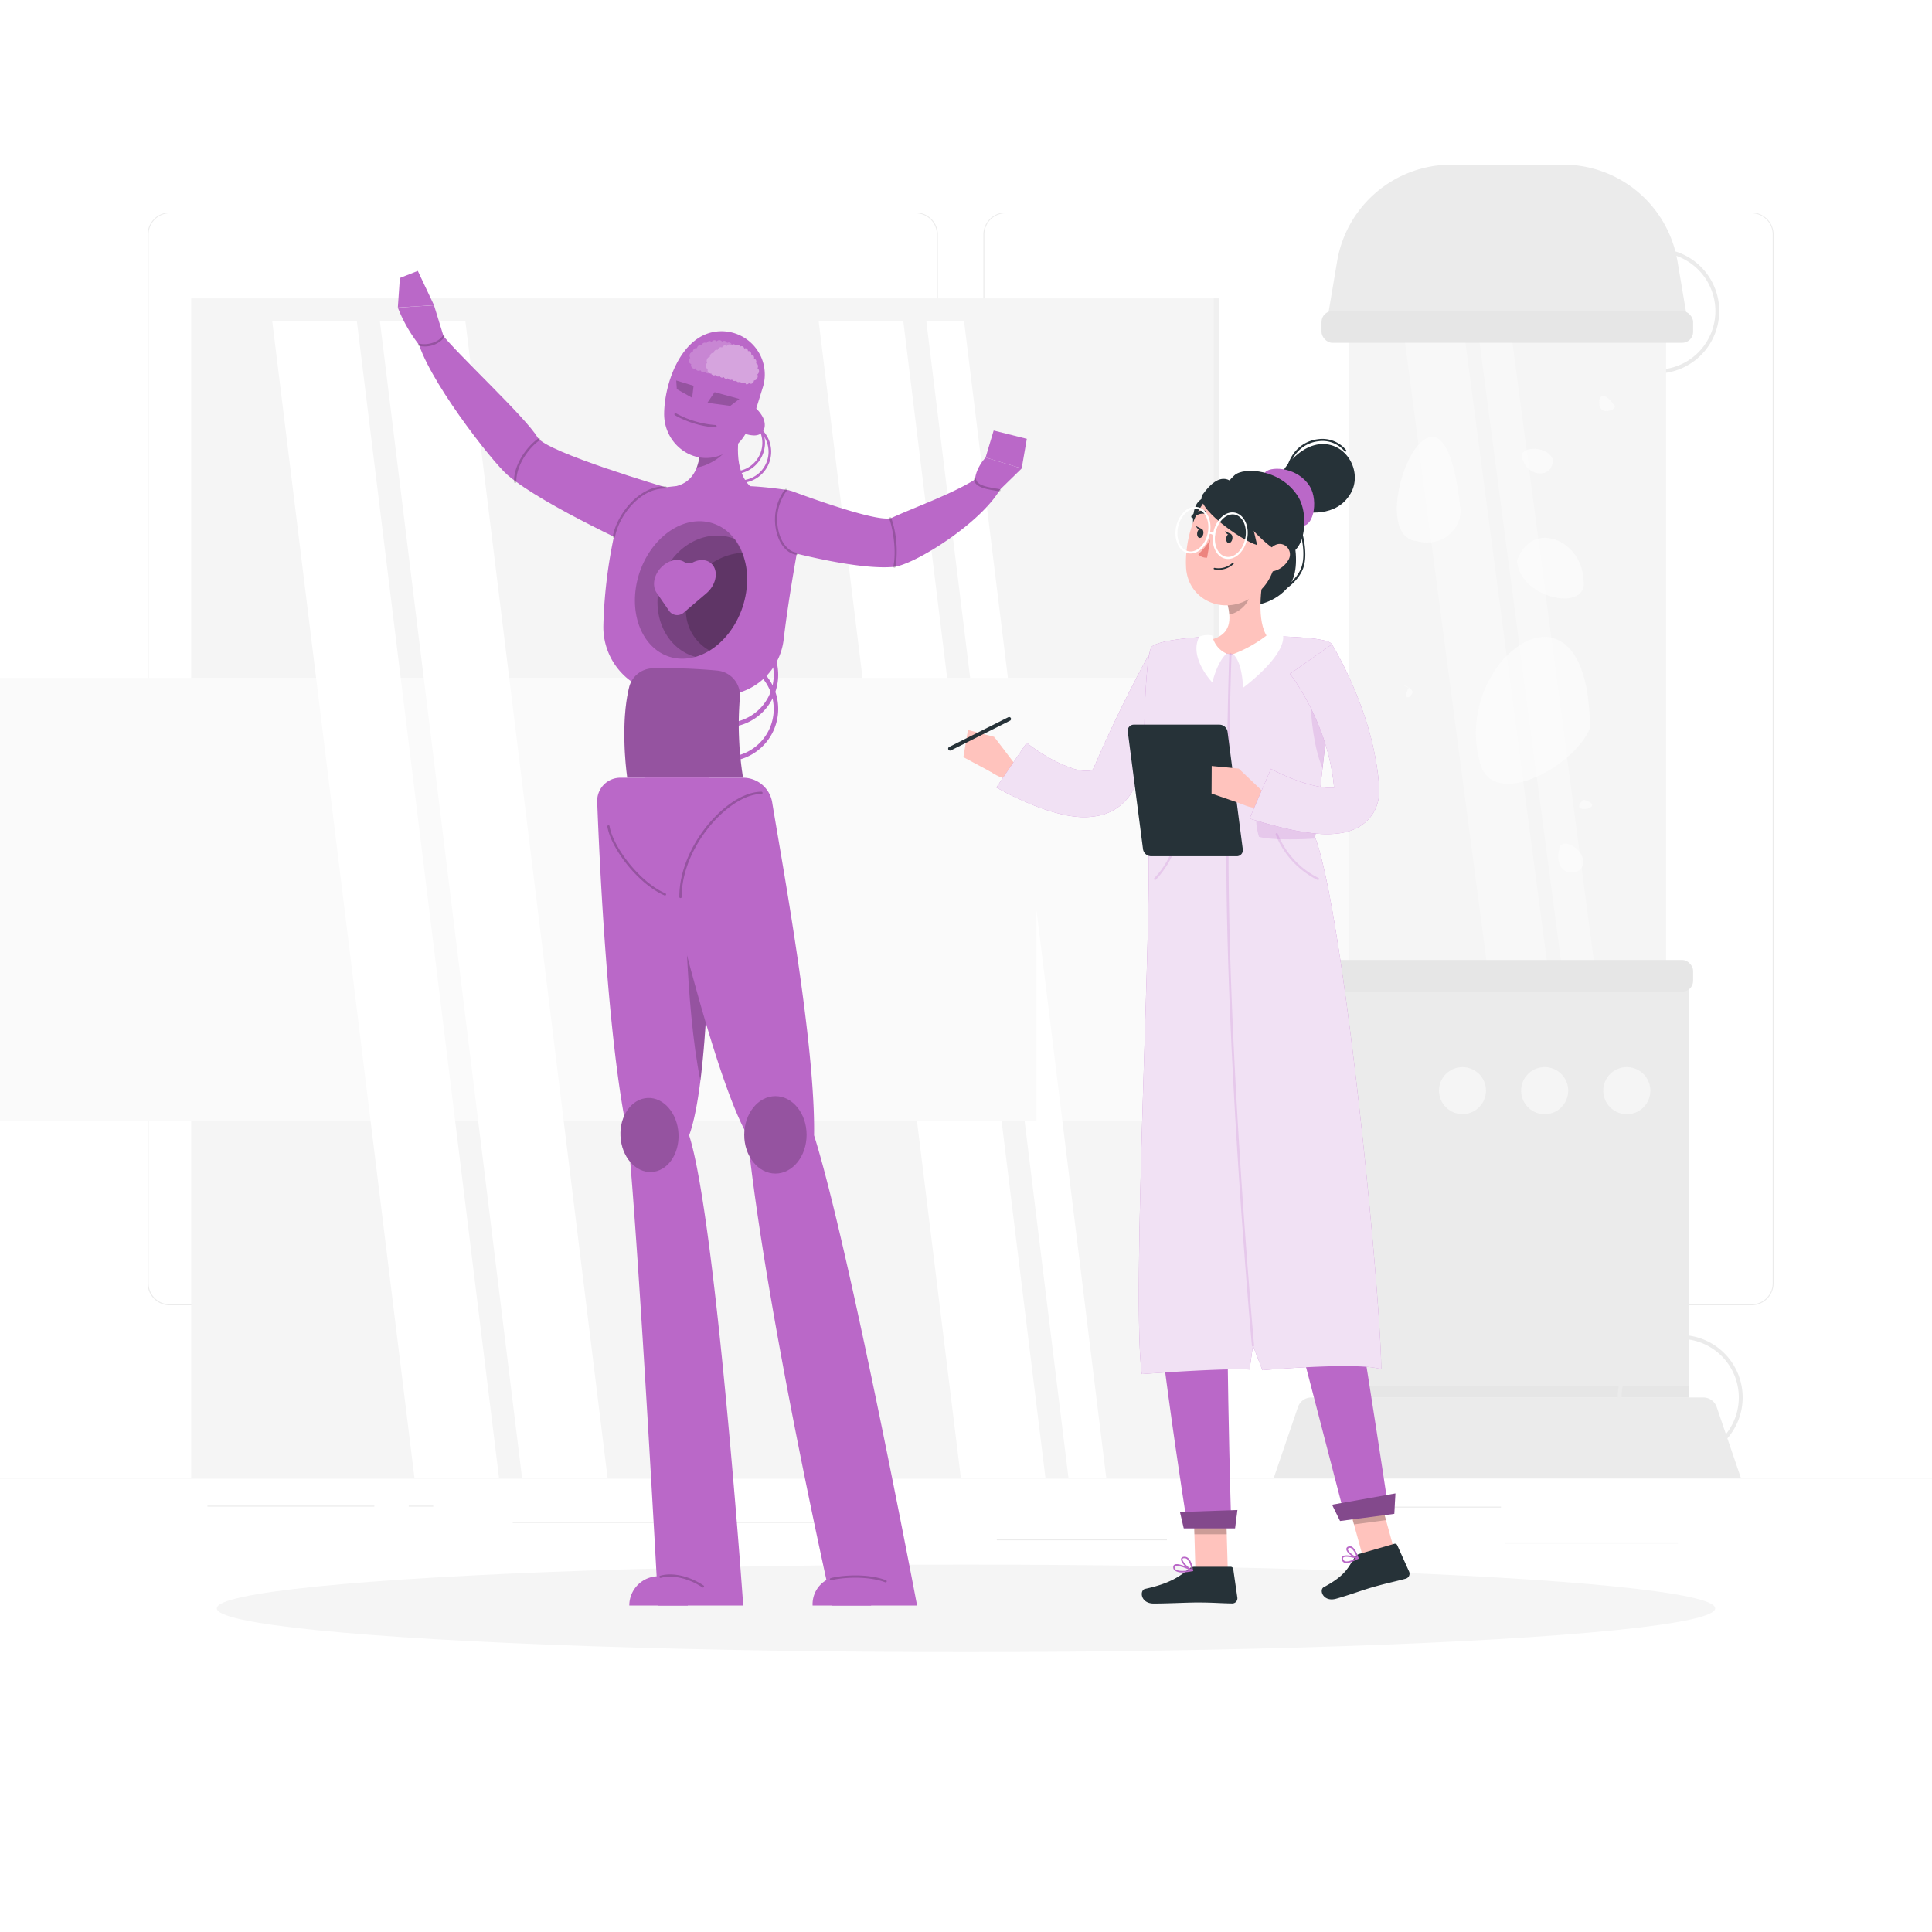 <svg class="animated" id="freepik_stories-artificial-intelligence" xmlns="http://www.w3.org/2000/svg" viewBox="0 0 500 500" version="1.1" xmlns:xlink="http://www.w3.org/1999/xlink" xmlns:svgjs="http://svgjs.com/svgjs"><style>svg#freepik_stories-artificial-intelligence:not(.animated) .animable {opacity: 0;}svg#freepik_stories-artificial-intelligence.animated #freepik--Shadow--inject-2 {animation: 6s Infinite  linear shake;animation-delay: 0s;}svg#freepik_stories-artificial-intelligence.animated #freepik--Character--inject-2 {animation: 6s Infinite  linear wind;animation-delay: 0s;}svg#freepik_stories-artificial-intelligence.animated #freepik--artificial-intelligence--inject-2 {animation: 3s Infinite  linear floating;animation-delay: 0s;}            @keyframes shake {                10%, 90% {                    transform: translate3d(-1px, 0, 0);                  }                  20%, 80% {                    transform: translate3d(2px, 0, 0);                  }                  30%, 50%, 70% {                    transform: translate3d(-4px, 0, 0);                  }                  40%, 60% {                    transform: translate3d(4px, 0, 0);                  }            }                    @keyframes wind {                0% {                    transform: rotate( 0deg );                }                25% {                    transform: rotate( 1deg );                }                75% {                    transform: rotate( -1deg );                }            }                    @keyframes floating {                0% {                    opacity: 1;                    transform: translateY(0px);                }                50% {                    transform: translateY(-10px);                }                100% {                    opacity: 1;                    transform: translateY(0px);                }            }        </style><g id="freepik--background-complete--inject-2" class="animable" style="transform-origin: 250px 221.025px;"><rect y="382.4" width="500" height="0.25" style="fill: rgb(235, 235, 235); transform-origin: 250px 382.525px;" id="eltbkdo4ll5yp" class="animable"></rect><rect x="355.33" y="389.91" width="33.12" height="0.25" style="fill: rgb(235, 235, 235); transform-origin: 371.89px 390.035px;" id="eld0zycdpdevq" class="animable"></rect><rect x="257.97" y="398.37" width="44.03" height="0.25" style="fill: rgb(235, 235, 235); transform-origin: 279.985px 398.495px;" id="elgnzbel13mw" class="animable"></rect><rect x="389.46" y="399.19" width="44.78" height="0.25" style="fill: rgb(235, 235, 235); transform-origin: 411.85px 399.315px;" id="elh047m3278dp" class="animable"></rect><rect x="53.69" y="389.66" width="43.19" height="0.25" style="fill: rgb(235, 235, 235); transform-origin: 75.285px 389.785px;" id="eli3dtuw9ve1" class="animable"></rect><rect x="105.79" y="389.66" width="6.33" height="0.25" style="fill: rgb(235, 235, 235); transform-origin: 108.955px 389.785px;" id="elgd33skhfu48" class="animable"></rect><rect x="132.7" y="393.88" width="93.68" height="0.25" style="fill: rgb(235, 235, 235); transform-origin: 179.54px 394.005px;" id="elz7t37ab4n6g" class="animable"></rect><path d="M237,337.8H43.91a5.71,5.71,0,0,1-5.7-5.71V60.66A5.71,5.71,0,0,1,43.91,55H237a5.71,5.71,0,0,1,5.71,5.71V332.09A5.71,5.71,0,0,1,237,337.8ZM43.91,55.2a5.46,5.46,0,0,0-5.45,5.46V332.09a5.46,5.46,0,0,0,5.45,5.46H237a5.47,5.47,0,0,0,5.46-5.46V60.66A5.47,5.47,0,0,0,237,55.2Z" style="fill: rgb(235, 235, 235); transform-origin: 140.46px 196.4px;" id="elx6sj500l8h" class="animable"></path><path d="M453.31,337.8H260.21a5.72,5.72,0,0,1-5.71-5.71V60.66A5.72,5.72,0,0,1,260.21,55h193.1A5.71,5.71,0,0,1,459,60.66V332.09A5.71,5.71,0,0,1,453.31,337.8ZM260.21,55.2a5.47,5.47,0,0,0-5.46,5.46V332.09a5.47,5.47,0,0,0,5.46,5.46h193.1a5.47,5.47,0,0,0,5.46-5.46V60.66a5.47,5.47,0,0,0-5.46-5.46Z" style="fill: rgb(235, 235, 235); transform-origin: 356.75px 196.4px;" id="elbmta1mfdld" class="animable"></path><g id="elf15vssm3ega"><rect x="314.04" y="77.22" width="1.49" height="305.18" style="fill: rgb(240, 240, 240); transform-origin: 314.785px 229.81px; transform: rotate(180deg);" class="animable" id="elrei1mnv6nws"></rect></g><g id="el8bkz4023m98"><rect x="49.49" y="77.22" width="264.56" height="305.18" style="fill: rgb(245, 245, 245); transform-origin: 181.77px 229.81px; transform: rotate(180deg);" class="animable" id="el37fyzj5fpqk"></rect></g><g id="elzzpcpc4j4r"><rect x="95.32" y="175.43" width="299.27" height="114.67" style="fill: rgb(250, 250, 250); transform-origin: 244.955px 232.765px; transform: rotate(90deg);" class="animable" id="el4vb2uf6bwlw"></rect></g><polygon points="286.29 382.4 249.5 83.13 239.73 83.13 276.51 382.4 286.29 382.4" style="fill: rgb(255, 255, 255); transform-origin: 263.01px 232.765px;" id="el48zie8ozwvf" class="animable"></polygon><polygon points="270.55 382.4 233.77 83.13 211.87 83.13 248.66 382.4 270.55 382.4" style="fill: rgb(255, 255, 255); transform-origin: 241.21px 232.765px;" id="elvcmx7juicjr" class="animable"></polygon><g id="els17t08tgbki"><rect x="-31.05" y="175.43" width="299.27" height="114.67" style="fill: rgb(250, 250, 250); transform-origin: 118.585px 232.765px; transform: rotate(90deg);" class="animable" id="elqrsjb7117k9"></rect></g><polygon points="157.23 382.4 120.44 83.13 98.32 83.13 135.1 382.4 157.23 382.4" style="fill: rgb(255, 255, 255); transform-origin: 127.775px 232.765px;" id="eli8gpw3blzno" class="animable"></polygon><polygon points="129.14 382.4 92.36 83.13 70.46 83.13 107.25 382.4 129.14 382.4" style="fill: rgb(255, 255, 255); transform-origin: 99.8px 232.765px;" id="elo1yszshu2w" class="animable"></polygon><path d="M428.77,96.67A16.17,16.17,0,1,1,444.94,80.5,16.2,16.2,0,0,1,428.77,96.67Zm0-31.34A15.17,15.17,0,1,0,443.94,80.5,15.19,15.19,0,0,0,428.77,65.33Z" style="fill: rgb(235, 235, 235); transform-origin: 428.77px 80.5px;" id="el2zaw3hhvjwy" class="animable"></path><path d="M339.37,361.67H440.83a3.65,3.65,0,0,1,3.44,2.46l6.24,18.27H329.68l6.24-18.27A3.65,3.65,0,0,1,339.37,361.67Z" style="fill: rgb(235, 235, 235); transform-origin: 390.095px 372.035px;" id="el7ztgtg0gz4n" class="animable"></path><g id="elsiszw37fnx"><rect x="343.19" y="252.56" width="93.81" height="109.11" style="fill: rgb(235, 235, 235); transform-origin: 390.095px 307.115px; transform: rotate(180deg);" class="animable" id="el7fad8ewyou9"></rect></g><g id="el3f1z209ui32"><rect x="343.19" y="358.78" width="93.81" height="2.89" style="fill: rgb(230, 230, 230); transform-origin: 390.095px 360.225px; transform: rotate(180deg);" class="animable" id="eld204l29kqwi"></rect></g><g id="elxy7zs91vzj"><rect x="349.01" y="85" width="82.17" height="167.56" style="fill: rgb(245, 245, 245); transform-origin: 390.095px 168.78px; transform: rotate(180deg);" class="animable" id="el069ln4i7j5ol"></rect></g><g id="elg6amoenddcc"><rect x="342.01" y="248.44" width="96.17" height="8.22" rx="2.83" style="fill: rgb(230, 230, 230); transform-origin: 390.095px 252.55px; transform: rotate(180deg);" class="animable" id="elyjo51fv0vx"></rect></g><path d="M343.19,84.61H437l-2.87-17a30,30,0,0,0-29.54-25h-29a30,30,0,0,0-29.54,25Z" style="fill: rgb(235, 235, 235); transform-origin: 390.095px 63.61px;" id="elhuwaqky87z5" class="animable"></path><g id="el9cfwukaphlg"><rect x="342.01" y="80.5" width="96.17" height="8.22" rx="2.83" style="fill: rgb(230, 230, 230); transform-origin: 390.095px 84.61px; transform: rotate(180deg);" class="animable" id="el6gl4y60c5vw"></rect></g><path d="M409.76,149.79c1.9,8.83-16.29,5.48-17.17-4.65C396.53,134.21,409.3,139.85,409.76,149.79Z" style="fill: rgb(250, 250, 250); transform-origin: 401.245px 147.035px;" id="eluzc9p8i53ij" class="animable"></path><path d="M394.11,119c-1.74-3.57,6.21-4.08,7.84,0C401.63,124.17,395.38,123.24,394.11,119Z" style="fill: rgb(250, 250, 250); transform-origin: 397.906px 119.333px;" id="elyx9za04v9wq" class="animable"></path><path d="M403.56,219.59c.75-3.62,8.66,1.34,5.36,5.57C405.3,227,402.32,224.45,403.56,219.59Z" style="fill: rgb(250, 250, 250); transform-origin: 406.498px 222.048px;" id="eli6x4n7inzxc" class="animable"></path><path d="M377.83,130.93c1.05,4.77-3.71,11.06-11.22,9.11C351.91,138.46,373.13,86.67,377.83,130.93Z" style="fill: rgb(250, 250, 250); transform-origin: 369.738px 126.742px;" id="el3tgytltm3uq" class="animable"></path><path d="M382.81,196.5c2.65,14,24.78,1.86,28.67-8.05C411.2,144.8,376.13,170.21,382.81,196.5Z" style="fill: rgb(250, 250, 250); transform-origin: 396.722px 183.844px;" id="elj0gr4igkfi" class="animable"></path><path d="M364.58,177.93c-1.28-.8-1.75-.38,0,0C367.65,179.45,362,182.76,364.58,177.93Z" style="fill: rgb(250, 250, 250); transform-origin: 364.479px 178.965px;" id="el93d8am475qk" class="animable"></path><path d="M411.73,207.85c1.84,1.64-5.72,2.75-2-.86A3.56,3.56,0,0,1,411.73,207.85Z" style="fill: rgb(250, 250, 250); transform-origin: 410.355px 208.19px;" id="elelgezz0angb" class="animable"></path><path d="M417.65,104.79c1.68,1.12-4.92,3.83-3.59-2C415.24,102.26,415.92,102.39,417.65,104.79Z" style="fill: rgb(250, 250, 250); transform-origin: 415.904px 104.469px;" id="elxxqp0s1eztc" class="animable"></path><path d="M414.93,282.25a6.09,6.09,0,1,0,6.08-6.08A6.08,6.08,0,0,0,414.93,282.25Z" style="fill: rgb(245, 245, 245); transform-origin: 421.02px 282.26px;" id="el7yu00b2lcvp" class="animable"></path><path d="M393.67,282.25a6.09,6.09,0,1,0,6.08-6.08A6.08,6.08,0,0,0,393.67,282.25Z" style="fill: rgb(245, 245, 245); transform-origin: 399.76px 282.26px;" id="el5h0gd5zypdu" class="animable"></path><circle cx="378.49" cy="282.25" r="6.08" style="fill: rgb(245, 245, 245); transform-origin: 378.49px 282.25px;" id="el5iwvlnumtey" class="animable"></circle><path d="M349.77,324.94a16.17,16.17,0,1,1,16.17-16.16A16.18,16.18,0,0,1,349.77,324.94Zm0-31.33a15.17,15.17,0,1,0,15.17,15.17A15.19,15.19,0,0,0,349.77,293.61Z" style="fill: rgb(235, 235, 235); transform-origin: 349.77px 308.77px;" id="el04gdigku1gea" class="animable"></path><path d="M434.85,377.83A16.17,16.17,0,1,1,451,361.67,16.18,16.18,0,0,1,434.85,377.83Zm0-31.33A15.17,15.17,0,1,0,450,361.67,15.18,15.18,0,0,0,434.85,346.5Z" style="fill: rgb(235, 235, 235); transform-origin: 434.83px 361.66px;" id="eleqbd1f45iq" class="animable"></path><path d="M354.45,322.29a16.17,16.17,0,1,1,16.17-16.17A16.19,16.19,0,0,1,354.45,322.29Zm0-31.34a15.17,15.17,0,1,0,15.17,15.17A15.18,15.18,0,0,0,354.45,291Z" style="fill: rgb(235, 235, 235); transform-origin: 354.45px 306.12px;" id="elyxtpwu1xbkc" class="animable"></path><g id="elys4yd6p71k"><g style="opacity: 0.3; transform-origin: 388.045px 168.58px;" class="animable" id="el9omv4r9uaan"><polygon points="363.63 88.72 379.26 88.72 400.29 248.44 384.67 248.44 363.63 88.72" style="fill: rgb(255, 255, 255); transform-origin: 381.96px 168.58px;" id="elmx62ian8ztg" class="animable"></polygon><polygon points="382.92 88.72 391.43 88.72 412.46 248.44 403.95 248.44 382.92 88.72" style="fill: rgb(255, 255, 255); transform-origin: 397.69px 168.58px;" id="eleit3udmvom" class="animable"></polygon></g></g></g><g id="freepik--Shadow--inject-2" class="animable" style="transform-origin: 250px 416.24px;"><ellipse id="freepik--path--inject-2" cx="250" cy="416.24" rx="193.89" ry="11.32" style="fill: rgb(245, 245, 245); transform-origin: 250px 416.24px;" class="animable"></ellipse></g><g id="freepik--Character--inject-2" class="animable" style="transform-origin: 305.084px 264.287px;"><path d="M262.77,197.89l-5.47-7.19-1.86,8.3s4,3.55,7.29,2.34Z" style="fill: rgb(255, 195, 189); transform-origin: 259.105px 196.146px;" id="el4rffk6jaim6" class="animable"></path><polygon points="250.5 188.92 249.32 195.95 256.53 199.82 257.3 190.7 250.5 188.92" style="fill: rgb(255, 195, 189); transform-origin: 253.31px 194.37px;" id="el0xcx7mh2ax3j" class="animable"></polygon><path d="M308.69,176.16c-.65.86-1.41,1.94-2.07,3s-1.37,2.09-2,3.15c-1.33,2.13-2.6,4.31-3.81,6.52s-2.38,4.45-3.47,6.72-2.16,4.57-3.15,6.88l-.4.92a14.06,14.06,0,0,1-.73,1.45,13,13,0,0,1-8.24,6.19,19.11,19.11,0,0,1-5.8.42,28.69,28.69,0,0,1-4.88-.83,53.31,53.31,0,0,1-8.44-2.92c-1.32-.57-2.63-1.16-3.91-1.79-.65-.31-1.29-.63-1.93-1s-1.24-.62-2-1.07l7.86-11.59c.29.27.82.68,1.26,1l1.42,1c1,.64,2,1.28,3,1.85a33.63,33.63,0,0,0,6,2.74,10.36,10.36,0,0,0,4.69.64,1.36,1.36,0,0,0,.64-.24,1.54,1.54,0,0,0,.22-.3,2.57,2.57,0,0,0,.15-.29l.38-.87q3.18-7.34,6.69-14.51c1.18-2.4,2.38-4.78,3.61-7.16.61-1.19,1.24-2.38,1.88-3.57s1.26-2.34,2-3.66Z" style="fill: #BA68C8; transform-origin: 283.275px 190.156px;" id="elq40mrvroob" class="animable"></path><g id="elvkf27jeuncf"><path d="M308.69,176.16c-.65.86-1.41,1.94-2.07,3s-1.37,2.09-2,3.15c-1.33,2.13-2.6,4.31-3.81,6.52s-2.38,4.45-3.47,6.72-2.16,4.57-3.15,6.88l-.4.92a14.06,14.06,0,0,1-.73,1.45,13,13,0,0,1-8.24,6.19,19.11,19.11,0,0,1-5.8.42,28.69,28.69,0,0,1-4.88-.83,53.31,53.31,0,0,1-8.44-2.92c-1.32-.57-2.63-1.16-3.91-1.79-.65-.31-1.29-.63-1.93-1s-1.24-.62-2-1.07l7.86-11.59c.29.27.82.68,1.26,1l1.42,1c1,.64,2,1.28,3,1.85a33.63,33.63,0,0,0,6,2.74,10.36,10.36,0,0,0,4.69.64,1.36,1.36,0,0,0,.64-.24,1.54,1.54,0,0,0,.22-.3,2.57,2.57,0,0,0,.15-.29l.38-.87q3.18-7.34,6.69-14.51c1.18-2.4,2.38-4.78,3.61-7.16.61-1.19,1.24-2.38,1.88-3.57s1.26-2.34,2-3.66Z" style="fill: rgb(255, 255, 255); opacity: 0.8; transform-origin: 283.275px 190.156px;" class="animable" id="elt9xgwiyx0g"></path></g><path d="M318.24,151.39c-.77-5.53,3.09-18.87,4.85-21.57s3.27-3.2,6.71-1.26,7.76,16.24,4.38,22.15S319.43,159.94,318.24,151.39Z" style="fill: rgb(38, 50, 56); transform-origin: 326.773px 141.98px;" id="elswvfe0qqs" class="animable"></path><path d="M326.59,154.56a5.88,5.88,0,0,1-.6,0c-2.62-.22-4.45-1.9-5.15-4.74h0c-1.34-5.37,1-19.06,2.54-22.14s3.26-3.64,6.86-2.09c1.67.73,3.82,3.89,5.46,8.07s3,10.22,1.39,13.83C335.37,151.37,330.59,154.56,326.59,154.56Zm.45-29.35c-1.38,0-2.28.84-3.21,2.66-1.51,3-3.8,16.64-2.51,21.79h0c.84,3.36,3,4.23,4.71,4.37,3.85.33,8.91-2.9,10.6-6.77,1.51-3.47.27-9.22-1.4-13.45-1.57-4-3.66-7.12-5.19-7.79A7.94,7.94,0,0,0,327,125.21Z" style="fill: rgb(38, 50, 56); transform-origin: 329.126px 139.661px;" id="elgt6whvl3khj" class="animable"></path><path d="M349.55,127.69c-3.72,6.42-11.57,5-14.48,4.41s-4.14-1.58-4.87-4.59,5.21-13,12.62-12.58C349,115.28,352.54,122.53,349.55,127.69Z" style="fill: rgb(38, 50, 56); transform-origin: 340.384px 123.787px;" id="elfykdm9j0vr4" class="animable"></path><path d="M333.12,129a.26.26,0,0,1-.23-.15c-.82-1.91-.86-6.72,1.23-10.43a9.09,9.09,0,0,1,6.89-4.74,7.94,7.94,0,0,1,7.35,2.79.25.25,0,0,1,0,.35.24.24,0,0,1-.35,0,7.46,7.46,0,0,0-6.9-2.61,8.52,8.52,0,0,0-6.53,4.48c-2.08,3.7-1.89,8.4-1.2,10a.25.25,0,0,1-.13.33Z" style="fill: rgb(38, 50, 56); transform-origin: 340.399px 121.302px;" id="elx8zxvch9rw" class="animable"></path><path d="M318.34,130.88c0,3-3,9.68-4.11,11s-2,1.45-3.61.18-2.9-9.09-.7-11.95S318.34,126.31,318.34,130.88Z" style="fill: rgb(38, 50, 56); transform-origin: 313.545px 135.327px;" id="eltxll95qzd2p" class="animable"></path><polygon points="317.75 406.45 309.38 406.45 308.83 387.08 317.19 387.08 317.75 406.45" style="fill: rgb(255, 195, 189); transform-origin: 313.29px 396.765px;" id="elyhgi1a2cel" class="animable"></polygon><polygon points="361.21 402.54 352.92 403.63 347.72 384.79 356.01 383.69 361.21 402.54" style="fill: rgb(255, 195, 189); transform-origin: 354.465px 393.66px;" id="eldlkua62cw5w" class="animable"></polygon><path d="M351.81,402.14l9-2.59a.65.65,0,0,1,.8.36l3.08,6.85a1.35,1.35,0,0,1-.88,1.8c-3.16.85-4.73,1.1-8.7,2.24-2.45.7-5.94,2-9.31,2.95s-4.52-2.31-3.2-3c5.91-3.16,6.37-5.32,8-7.71A2.2,2.2,0,0,1,351.81,402.14Z" style="fill: rgb(38, 50, 56); transform-origin: 353.426px 406.72px;" id="elrcc63q67cb" class="animable"></path><path d="M309.1,405.48h9.39a.67.67,0,0,1,.67.57l1.07,7.44a1.33,1.33,0,0,1-1.34,1.48c-3.28-.05-4.85-.25-9-.25-2.54,0-7.79.27-11.3.27s-3.7-3.47-2.24-3.79c6.55-1.41,9.13-3.35,11.34-5.2A2.17,2.17,0,0,1,309.1,405.48Z" style="fill: rgb(38, 50, 56); transform-origin: 307.865px 410.235px;" id="elqxxpemjc1lh" class="animable"></path><g id="eluydhu8hug2"><polygon points="308.83 387.09 309.11 397.07 317.48 397.07 317.19 387.09 308.83 387.09" style="opacity: 0.2; transform-origin: 313.155px 392.08px;" class="animable" id="el6i4jdhjq5ns"></polygon></g><g id="elvgatnv9lag"><polygon points="356.01 383.7 347.72 384.79 350.41 394.51 358.7 393.41 356.01 383.7" style="opacity: 0.2; transform-origin: 353.21px 389.105px;" class="animable" id="elsqp0okfhys"></polygon></g><path d="M299.1,167.73s-4,1.4,4,50.47h34c-.57-13.82-.59-22.34,6-50.71a100,100,0,0,0-14.42-1.9,107.12,107.12,0,0,0-15.42,0C306.61,166.19,299.1,167.73,299.1,167.73Z" style="fill: #BA68C8; transform-origin: 320.6px 191.756px;" id="elbbh6vxh51uf" class="animable"></path><path d="M327.13,148.22c-1,5-1.94,14.06,1.53,17.37,0,0-1.36,5-10.58,5-10.14,0-4.84-5-4.84-5,5.53-1.32,5.39-5.43,4.42-9.28Z" style="fill: rgb(255, 195, 189); transform-origin: 320.258px 159.405px;" id="eld0x6lnhqvym" class="animable"></path><g id="elwsc0wo1mfsn"><path d="M323.27,151.52l-5.6,4.78a15.56,15.56,0,0,1,.47,2.74c2.12-.31,5-2.63,5.24-4.84A7.29,7.29,0,0,0,323.27,151.52Z" style="opacity: 0.2; transform-origin: 320.563px 155.28px;" class="animable" id="elth59jqagt3m"></path></g><path d="M331.71,139.36c-1.94,8.07-2.58,11.53-7.44,15-7.3,5.21-16.79,1.07-17.31-7.42-.46-7.64,2.78-19.55,11.34-21.39A11.32,11.32,0,0,1,331.71,139.36Z" style="fill: rgb(255, 195, 189); transform-origin: 319.484px 140.973px;" id="elr1ozro422ms" class="animable"></path><path d="M335.72,135.88c-2.78-1.16-8.19-7.46-9.06-9.33s-.77-3,.93-4.48S336,121,339,125.91C341.28,129.58,340,137.67,335.72,135.88Z" style="fill: #BA68C8; transform-origin: 333.118px 128.725px;" id="elgn0b9fz6d05" class="animable"></path><path d="M331.21,142.92c-4-1.68-11.81-10.75-13.07-13.46s-1.11-4.25,1.34-6.46,12.07-1.61,16.48,5.54C339.23,133.84,337.41,145.5,331.21,142.92Z" style="fill: rgb(38, 50, 56); transform-origin: 327.461px 132.576px;" id="el2w6ft3g5m9q" class="animable"></path><path d="M303.1,218.2s-6.6,64.42-6.05,89.92c.57,26.52,10.29,87,10.29,87h11.31s-1.79-58.95-.79-85C319,281.74,328,218.2,328,218.2Z" style="fill: #BA68C8; transform-origin: 312.509px 306.66px;" id="elpuqs9evickq" class="animable"></path><polygon points="319.63 395.54 306.36 395.54 305.38 391.31 320.24 390.79 319.63 395.54" style="fill: #BA68C8; transform-origin: 312.81px 393.165px;" id="elbjrl4jbsl3b" class="animable"></polygon><g id="elmzgxe3seex"><polygon points="319.63 395.54 306.36 395.54 305.38 391.31 320.24 390.79 319.63 395.54" style="opacity: 0.3; transform-origin: 312.81px 393.165px;" class="animable" id="eli0hi17zp7d9"></polygon></g><g id="elfjumoadlaps"><path d="M317.75,234.23C309.4,251,316.07,281.62,319,293c1.51-17.1,4.06-38,6.05-53.37C323.81,231,321.59,226.49,317.75,234.23Z" style="opacity: 0.2; transform-origin: 319.373px 261.627px;" class="animable" id="elo9uuc7ao6xe"></path></g><path d="M312.06,218.2s7.7,67,13.51,88.47c6.9,25.53,22.58,86.19,22.58,86.19l11.31-1.5s-10.08-67.47-13.41-81.53c-7.12-30,0-72.9-9-91.63Z" style="fill: #BA68C8; transform-origin: 335.76px 305.53px;" id="elv7jnqcco01g" class="animable"></path><polygon points="360.84 391.78 346.81 393.63 344.74 389.42 361.13 386.5 360.84 391.78" style="fill: #BA68C8; transform-origin: 352.935px 390.065px;" id="el9rm3k0taz9q" class="animable"></polygon><g id="eloyc8rfi7lqk"><polygon points="360.84 391.78 346.81 393.63 344.74 389.42 361.13 386.5 360.84 391.78" style="opacity: 0.3; transform-origin: 352.935px 390.065px;" class="animable" id="el8rhbd1gabya"></polygon></g><path d="M318.93,139.47c-.11.66-.56,1.14-1,1.06s-.7-.68-.58-1.34.56-1.14,1-1.07S319.05,138.8,318.93,139.47Z" style="fill: rgb(38, 50, 56); transform-origin: 318.14px 139.326px;" id="elngiuq8si96" class="animable"></path><path d="M311.42,138.15c-.11.66-.56,1.14-1,1.06s-.69-.68-.58-1.34.57-1.14,1-1.07S311.54,137.48,311.42,138.15Z" style="fill: rgb(38, 50, 56); transform-origin: 310.631px 138.006px;" id="ell3y44zdad9j" class="animable"></path><path d="M311,136.88l-1.52-.75S310.12,137.52,311,136.88Z" style="fill: rgb(38, 50, 56); transform-origin: 310.24px 136.589px;" id="elpo33v92d42g" class="animable"></path><path d="M313.21,139.64a18,18,0,0,1-3.11,3.82,2.91,2.91,0,0,0,2.29.86Z" style="fill: rgb(237, 132, 126); transform-origin: 311.655px 141.984px;" id="elrha4u7bvve" class="animable"></path><path d="M315.39,147.45a6.57,6.57,0,0,1-1.13-.1.2.2,0,0,1-.16-.23.2.2,0,0,1,.23-.16,5.32,5.32,0,0,0,4.65-1.31.2.2,0,0,1,.28,0,.19.19,0,0,1,0,.28A5.54,5.54,0,0,1,315.39,147.45Z" style="fill: rgb(38, 50, 56); transform-origin: 316.709px 146.522px;" id="ell3r3xi5bb" class="animable"></path><path d="M333.38,145a6.08,6.08,0,0,1-3.7,2.8c-2.06.52-3-1.33-2.42-3.25.55-1.73,2.3-4.08,4.34-3.75A2.72,2.72,0,0,1,333.38,145Z" style="fill: rgb(255, 195, 189); transform-origin: 330.468px 144.329px;" id="elx145pou3wmo" class="animable"></path><path d="M321.62,137.19a.4.4,0,0,1-.24-.2,3.13,3.13,0,0,0-2.26-1.76.39.39,0,0,1-.34-.44.39.39,0,0,1,.43-.35,3.93,3.93,0,0,1,2.88,2.19.41.41,0,0,1-.18.54A.42.42,0,0,1,321.62,137.19Z" style="fill: rgb(38, 50, 56); transform-origin: 320.453px 135.822px;" id="elfdp7dffsg29" class="animable"></path><path d="M308.69,134.09a.36.36,0,0,1-.27-.11.39.39,0,0,1,0-.56,4,4,0,0,1,3.39-1.26.4.4,0,0,1,.31.47.39.39,0,0,1-.46.31,3.15,3.15,0,0,0-2.67,1A.4.4,0,0,1,308.69,134.09Z" style="fill: rgb(38, 50, 56); transform-origin: 310.215px 133.112px;" id="el78mg3o9gsvf" class="animable"></path><path d="M347.7,404.3a1.2,1.2,0,0,1-.5-.86.7.7,0,0,1,.23-.65c.81-.69,3.7.18,4,.29a.19.19,0,0,1,.14.16.2.2,0,0,1-.1.2c-1,.54-2.74,1.39-3.69.92Zm3.18-1c-1.16-.31-2.77-.59-3.2-.23a.28.28,0,0,0-.08.29.73.73,0,0,0,.38.62C348.5,404.26,349.56,404,350.88,403.32Z" style="fill: #BA68C8; transform-origin: 349.381px 403.512px;" id="elkdq6gz0m8e" class="animable"></path><path d="M350.09,402.85c-.81-.52-1.61-1.27-1.66-1.88a.67.67,0,0,1,.48-.71,1,1,0,0,1,.88,0c1.09.52,1.78,2.83,1.8,2.93a.19.19,0,0,1,0,.19.22.22,0,0,1-.19.06A4.77,4.77,0,0,1,350.09,402.85Zm-.36-2.15a.39.39,0,0,0-.11-.06.63.63,0,0,0-.55,0c-.24.1-.26.22-.25.32.05.58,1.34,1.62,2.27,2A5,5,0,0,0,349.73,400.7Z" style="fill: #BA68C8; transform-origin: 350.021px 401.8px;" id="els9dy87ngaic" class="animable"></path><path d="M306,406.94a3.19,3.19,0,0,1-2-.51,1.13,1.13,0,0,1-.36-1,.64.64,0,0,1,.34-.52c1-.56,4.36,1.14,4.73,1.33a.2.2,0,0,1,.11.21.19.19,0,0,1-.16.16A13.51,13.51,0,0,1,306,406.94Zm-1.49-1.73a.9.9,0,0,0-.37.07.27.27,0,0,0-.13.22.68.68,0,0,0,.23.63c.5.46,1.88.54,3.73.23A10.81,10.81,0,0,0,304.47,405.21Z" style="fill: #BA68C8; transform-origin: 306.225px 405.874px;" id="el4mapz5no8h" class="animable"></path><path d="M308.55,406.65l-.08,0c-1-.45-3-2.25-2.81-3.2,0-.23.19-.5.74-.56a1.43,1.43,0,0,1,1.1.34c1.05.88,1.24,3.13,1.25,3.22a.23.23,0,0,1-.08.18A.19.19,0,0,1,308.55,406.65Zm-2-3.39h-.12c-.36,0-.39.19-.39.23-.1.57,1.24,2,2.26,2.61a4.59,4.59,0,0,0-1.07-2.58A1,1,0,0,0,306.56,403.26Z" style="fill: #BA68C8; transform-origin: 307.199px 404.767px;" id="elkfao3j82yhi" class="animable"></path><path d="M337.57,216.21l.87,3c.11.23-.17.47-.56.47H302.93c-.31,0-.56-.15-.58-.34l-.31-3c0-.21.25-.39.58-.39H337A.63.63,0,0,1,337.57,216.21Z" style="fill: rgb(38, 50, 56); transform-origin: 320.252px 217.814px;" id="elpy4sgf6o97j" class="animable"></path><path d="M333,220.05h.92c.18,0,.32-.09.31-.21l-.43-4c0-.11-.18-.21-.36-.21h-.92c-.18,0-.32.1-.31.21l.43,4C332.6,220,332.76,220.05,333,220.05Z" style="fill: #BA68C8; transform-origin: 333.22px 217.84px;" id="el5z9fnnrpan6" class="animable"></path><path d="M305.52,220.05h.92c.18,0,.32-.09.31-.21l-.43-4c0-.11-.18-.21-.36-.21H305c-.18,0-.32.1-.31.21l.43,4C305.17,220,305.33,220.05,305.52,220.05Z" style="fill: #BA68C8; transform-origin: 305.72px 217.84px;" id="el2x925kfaz8d" class="animable"></path><path d="M319.23,220.05h.92c.19,0,.33-.09.31-.21l-.43-4c0-.11-.17-.21-.35-.21h-.93c-.18,0-.32.1-.31.21l.44,4C318.89,220,319.05,220.05,319.23,220.05Z" style="fill: #BA68C8; transform-origin: 319.451px 217.84px;" id="elpafsxazgs8d" class="animable"></path><path d="M318.54,138.19l-1.51-.74S317.63,138.84,318.54,138.19Z" style="fill: rgb(38, 50, 56); transform-origin: 317.785px 137.907px;" id="elq22qmwh0kk" class="animable"></path><path d="M313.46,164.67c-4,.25-13.3.91-15.35,2.66S295.32,203.74,297,216s-4.33,119.27-1.5,139.61c23-1.67,27.89-1.17,27.89-1.17l.87-6.17,2.46,6.34s25.25-2.23,30.75-.23c-.17-20-9.61-117.66-17.11-137.66,2.5-25,5.83-48.34,4.17-50.17S329,164.67,329,164.67a14.31,14.31,0,0,1-9.62,4.62C313.5,169.46,313.46,164.67,313.46,164.67Z" style="fill: #BA68C8; transform-origin: 326.1px 260.14px;" id="elac16v47ei6" class="animable"></path><g id="elrd4xfx29ngl"><path d="M313.46,164.67c-4,.25-13.3.91-15.35,2.66S295.32,203.74,297,216s-4.33,119.27-1.5,139.61c23-1.67,27.89-1.17,27.89-1.17l.87-6.17,2.46,6.34s25.25-2.23,30.75-.23c-.17-20-9.61-117.66-17.11-137.66,2.5-25,5.83-48.34,4.17-50.17S329,164.67,329,164.67a14.31,14.31,0,0,1-9.62,4.62C313.5,169.46,313.46,164.67,313.46,164.67Z" style="fill: rgb(255, 255, 255); opacity: 0.8; transform-origin: 326.1px 260.14px;" class="animable" id="el190dihfrmsz"></path></g><g id="elzvgqgn3b97a"><path d="M340.62,214.29l-15.55-2.73a17.81,17.81,0,0,0,.75,5c2.63.85,10.86.75,14.67.43l-.11-.3Z" style="fill: #BA68C8; opacity: 0.2; transform-origin: 332.845px 214.391px;" class="animable" id="elxchsd8s2pt"></path></g><g id="elecob3z2lizs"><path d="M339.21,181.3c0,4.62.89,12.43,3.07,17.58.6-5.38,1.17-10.4,1.63-14.8Z" style="fill: #BA68C8; opacity: 0.2; transform-origin: 341.56px 190.09px;" class="animable" id="elx1kz9bes44q"></path></g><g id="el4ws65krfyq2"><path d="M324.27,348.51a.28.28,0,0,1-.28-.26c-.07-.74-6.78-74.38-6.61-129.59.1-33.53.77-49.24.77-49.4a.29.29,0,0,1,.58,0c0,.15-.67,15.85-.78,49.37-.16,55.19,6.54,128.8,6.61,129.54a.28.28,0,0,1-.26.31Z" style="fill: #BA68C8; opacity: 0.2; transform-origin: 320.969px 258.74px;" class="animable" id="elbzro6y5w37"></path></g><g id="el71eiarv1hov"><path d="M341.09,227.73l-.13,0A22.32,22.32,0,0,1,330.15,216a.29.29,0,1,1,.55-.18,21.71,21.71,0,0,0,10.52,11.39.28.28,0,0,1,.13.38A.27.27,0,0,1,341.09,227.73Z" style="fill: #BA68C8; opacity: 0.2; transform-origin: 335.755px 221.666px;" class="animable" id="elkvcki3flql"></path></g><g id="elytsk33dd5p9"><path d="M298.93,227.73a.26.26,0,0,1-.19-.07.29.29,0,0,1,0-.41,21.26,21.26,0,0,0,5.57-10.74.28.28,0,0,1,.32-.25.27.27,0,0,1,.25.31c0,.23-.68,5.62-5.71,11.07A.31.31,0,0,1,298.93,227.73Z" style="fill: #BA68C8; opacity: 0.2; transform-origin: 301.769px 221.994px;" class="animable" id="elph492gft16"></path></g><path d="M320,221.59H297.88a2.15,2.15,0,0,1-2.07-1.83l-3.94-30.39a1.57,1.57,0,0,1,1.59-1.83h22.16a2.15,2.15,0,0,1,2.07,1.83l3.94,30.39A1.57,1.57,0,0,1,320,221.59Z" style="fill: rgb(38, 50, 56); transform-origin: 306.75px 204.566px;" id="el5ny9wpcftjh" class="animable"></path><path d="M327.13,205.14l-6.55-6.23-.5,8.49s4.54,2.87,7.56,1.15Z" style="fill: rgb(255, 195, 189); transform-origin: 323.86px 204.005px;" id="el1ftoiqf3p1d" class="animable"></path><polygon points="313.59 198.24 313.55 205.37 321.28 208.04 320.58 198.91 313.59 198.24" style="fill: rgb(255, 195, 189); transform-origin: 317.415px 203.14px;" id="eltz11fuqlshl" class="animable"></polygon><path d="M356.91,203.31l-.11-1.12c-.06-.75-.16-1.48-.24-2.23a80,80,0,0,0-4.28-17.09c-1-2.75-2.13-5.43-3.35-8.08-.61-1.32-1.26-2.64-1.94-3.94l-1.07-2-.56-1c-.21-.35-.37-.63-.66-1.09l-10.86,7.64c.09.1.3.38.46.6l.53.72c.35.49.68,1,1,1.53.66,1,1.31,2.1,1.92,3.19a62.56,62.56,0,0,1,3.28,6.74A57.18,57.18,0,0,1,345,201.48c.07.6.15,1.2.2,1.81l.06.6-.18,0a14.22,14.22,0,0,1-2.72-.14,34.4,34.4,0,0,1-6.75-1.79c-1.16-.41-2.31-.89-3.45-1.38l-1.69-.79c-.53-.27-1.14-.59-1.55-.83l-5.52,12.87c.84.29,1.49.46,2.22.68l2.12.61c1.41.4,2.84.76,4.28,1.11a58.38,58.38,0,0,0,9.12,1.54,24.53,24.53,0,0,0,5.38-.1,15.63,15.63,0,0,0,3.23-.77,11.45,11.45,0,0,0,3.61-2.09,10.14,10.14,0,0,0,2.76-3.83,11.78,11.78,0,0,0,.85-4A16.06,16.06,0,0,0,356.91,203.31Z" style="fill: #BA68C8; transform-origin: 340.186px 191.316px;" id="elan434gtol7h" class="animable"></path><g id="elog0zsuqgrfi"><path d="M356.91,203.31l-.11-1.12c-.06-.75-.16-1.48-.24-2.23a80,80,0,0,0-4.28-17.09c-1-2.75-2.13-5.43-3.35-8.08-.61-1.32-1.26-2.64-1.94-3.94l-1.07-2-.56-1c-.21-.35-.37-.63-.66-1.09l-10.86,7.64c.09.1.3.38.46.6l.53.72c.35.49.68,1,1,1.53.66,1,1.31,2.1,1.92,3.19a62.56,62.56,0,0,1,3.28,6.74A57.18,57.18,0,0,1,345,201.48c.07.6.15,1.2.2,1.81l.06.6-.18,0a14.22,14.22,0,0,1-2.72-.14,34.4,34.4,0,0,1-6.75-1.79c-1.16-.41-2.31-.89-3.45-1.38l-1.69-.79c-.53-.27-1.14-.59-1.55-.83l-5.52,12.87c.84.29,1.49.46,2.22.68l2.12.61c1.41.4,2.84.76,4.28,1.11a58.38,58.38,0,0,0,9.12,1.54,24.53,24.53,0,0,0,5.38-.1,15.63,15.63,0,0,0,3.23-.77,11.45,11.45,0,0,0,3.61-2.09,10.14,10.14,0,0,0,2.76-3.83,11.78,11.78,0,0,0,.85-4A16.06,16.06,0,0,0,356.91,203.31Z" style="fill: rgb(255, 255, 255); opacity: 0.8; transform-origin: 340.186px 191.316px;" class="animable" id="el9lml3blztib"></path></g><path d="M328.5,163.9a33.89,33.89,0,0,1-9.37,5.39c2.5,2.23,2.56,8.71,2.56,8.71s10.81-7.94,10.4-13.42A11.14,11.14,0,0,0,328.5,163.9Z" style="fill: rgb(255, 255, 255); transform-origin: 325.616px 170.95px;" id="el6lz5m4dlv7e" class="animable"></path><path d="M313.74,164.47a6.35,6.35,0,0,0,3.7,4.68c-2.5,2.22-3.68,7.48-3.68,7.48s-6.26-6.55-3.35-11.88A5.9,5.9,0,0,1,313.74,164.47Z" style="fill: rgb(255, 255, 255); transform-origin: 313.539px 170.489px;" id="elyrdwh8mcsvm" class="animable"></path><path d="M245.88,194.25a.5.5,0,0,1-.45-.28.51.51,0,0,1,.22-.67l15.25-7.66a.5.5,0,1,1,.45.89L246.1,194.2A.54.54,0,0,1,245.88,194.25Z" style="fill: rgb(38, 50, 56); transform-origin: 253.519px 189.909px;" id="elcpa9j12lok" class="animable"></path><path d="M311.23,128c-2.27,3.16,10,11.86,14.12,13.07C324,135.65,320.29,115.37,311.23,128Z" style="fill: rgb(38, 50, 56); transform-origin: 318.151px 132.498px;" id="elv0dpqgaz328" class="animable"></path><path d="M317.79,144.66a3.25,3.25,0,0,1-.69-.08c-2.4-.51-3.77-3.6-3.07-6.89s3.24-5.54,5.63-5,3.77,3.61,3.07,6.9h0C322.09,142.53,320,144.66,317.79,144.66ZM319,133.12c-1.92,0-3.83,2-4.41,4.68-.65,3,.55,5.82,2.66,6.27s4.36-1.62,5-4.62l.26.05-.26-.05c.65-3-.55-5.82-2.66-6.27A3,3,0,0,0,319,133.12Z" style="fill: rgb(255, 255, 255); transform-origin: 318.38px 138.635px;" id="elvtfas1c3wba" class="animable"></path><path d="M308.15,143.24a3.23,3.23,0,0,1-.69-.07c-2.4-.52-3.77-3.61-3.07-6.9a7.37,7.37,0,0,1,2.15-3.91,3.9,3.9,0,0,1,3.48-1.11c2.4.51,3.77,3.6,3.07,6.89C312.45,141.11,310.32,143.24,308.15,143.24Zm1.17-11.54a3.65,3.65,0,0,0-2.43,1.05,6.79,6.79,0,0,0-2,3.63c-.65,3,.55,5.82,2.66,6.27s4.36-1.62,5-4.62-.55-5.82-2.66-6.27A3,3,0,0,0,309.32,131.7Z" style="fill: rgb(255, 255, 255); transform-origin: 308.74px 137.214px;" id="elmtxoywethya" class="animable"></path><path d="M314.18,138.63a.27.27,0,0,1-.2-.09,1.27,1.27,0,0,0-1.07-.37.26.26,0,0,1-.3-.22.26.26,0,0,1,.21-.3,1.81,1.81,0,0,1,1.56.55.27.27,0,0,1,0,.37A.27.27,0,0,1,314.18,138.63Z" style="fill: rgb(255, 255, 255); transform-origin: 313.53px 138.132px;" id="el7fjt6dhsni5" class="animable"></path></g><g id="freepik--artificial-intelligence--inject-2" class="animable" style="transform-origin: 184.35px 242.805px;"><path d="M187.81,197.06a13.59,13.59,0,1,1,13.59-13.58A13.6,13.6,0,0,1,187.81,197.06Zm0-26a12.43,12.43,0,1,0,12.43,12.43A12.45,12.45,0,0,0,187.81,171.05Z" style="fill: #BA68C8; transform-origin: 187.81px 183.47px;" id="elpv9qhnsyfqa" class="animable"></path><path d="M187.81,188.23a13.59,13.59,0,1,1,13.59-13.58A13.6,13.6,0,0,1,187.81,188.23Zm0-26a12.43,12.43,0,1,0,12.43,12.43A12.44,12.44,0,0,0,187.81,162.22Z" style="fill: #BA68C8; transform-origin: 187.81px 174.64px;" id="elq4wgdzkd09a" class="animable"></path><path d="M191.5,125a8.08,8.08,0,1,1,8.08-8.08A8.1,8.1,0,0,1,191.5,125Zm0-15.48a7.4,7.4,0,1,0,7.4,7.4A7.41,7.41,0,0,0,191.5,109.54Z" style="fill: #BA68C8; transform-origin: 191.5px 116.92px;" id="el6elbw3c019i" class="animable"></path><path d="M189.9,122.69a8.08,8.08,0,1,1,8.08-8.08A8.09,8.09,0,0,1,189.9,122.69Zm0-15.47a7.39,7.39,0,1,0,7.39,7.39A7.39,7.39,0,0,0,189.9,107.22Z" style="fill: #BA68C8; transform-origin: 189.9px 114.61px;" id="eljvib3jy1bga" class="animable"></path><path d="M167.46,142.94l5.17-16.71s-31.31-9.2-33.49-13c-3-5.12-20.68-21.46-25-27-1.42-.22-5.18.31-6.2,1.13,2,9.82,19.34,32.11,23.46,35.62C140.83,131,167.46,142.94,167.46,142.94Z" style="fill: #BA68C8; transform-origin: 140.285px 114.56px;" id="el3h3gstyedtq" class="animable"></path><path d="M114.92,87.44,112.32,79l-9.36.6a37.66,37.66,0,0,0,5.69,9.89Z" style="fill: #BA68C8; transform-origin: 108.94px 84.245px;" id="elu86lvq15u5i" class="animable"></path><polygon points="108.13 70.11 103.49 71.94 102.96 79.58 112.32 78.98 108.13 70.11" style="fill: #BA68C8; transform-origin: 107.64px 74.845px;" id="el1l3lth8ae1e" class="animable"></polygon><path d="M160.15,133.47a126.71,126.71,0,0,0-4,28.38A17.32,17.32,0,0,0,173,179.59l13.11.36a16.36,16.36,0,0,0,16.7-14.44c.83-7,2.33-17.06,5.24-32.17a5.58,5.58,0,0,0-4.68-6.58c-2.69-.39-6-.78-9.24-.94a169,169,0,0,0-19.24,0c-2.79.26-5.52.71-7.76,1.15A9,9,0,0,0,160.15,133.47Z" style="fill: #BA68C8; transform-origin: 182.148px 152.751px;" id="el405s0mt9zqv" class="animable"></path><path d="M192.06,107.84c-1.36,6.19-2.15,13.85,2.08,18,0,0-2.65,6.28-14.14,6.28-10.51,0-5.1-6.28-5.1-6.28,6.94-1.64,6.79-10.18,5.71-15Z" style="fill: #BA68C8; transform-origin: 183.824px 119.98px;" id="elvo7xf13809" class="animable"></path><g id="eloaakue1wqwi"><path d="M180.6,110.84c.65,2.82,1,6.92-.29,10.16a11,11,0,0,0,3.1-1c3.94-1.83,5.93-4.72,8-9,.18-1.1.39-2.17.62-3.21Z" style="opacity: 0.2; transform-origin: 186.17px 114.395px;" class="animable" id="el9jurrf6ls2d"></path></g><path d="M189.64,110.14a7.74,7.74,0,0,0,5.46,2.55c2.76.07,3.5-2.62,2.2-4.93-1.17-2.08-4-4.62-6.55-3.6A3.68,3.68,0,0,0,189.64,110.14Z" style="fill: #BA68C8; transform-origin: 193.237px 108.309px;" id="elcnerauyms7v" class="animable"></path><path d="M197.32,100.55c-2.53,8.09-3.61,12.94-8.75,16.21-7.72,4.92-16.79-1.13-16.69-9.75.09-7.77,4.22-19.68,13-21.13A11.19,11.19,0,0,1,197.32,100.55Z" style="fill: #BA68C8; transform-origin: 184.903px 102.125px;" id="elgj85cygeq8j" class="animable"></path><g id="eltkcbdlmwqv"><g style="opacity: 0.4; transform-origin: 187.354px 93.756px;" class="animable" id="elgt3ekefqnj"><g id="elonw5gr7i7j"><path d="M193.52,96.22a.94.94,0,0,0,.45-.88.84.84,0,0,0-.47-.72,1,1,0,0,0,.08-.81.83.83,0,0,0-.56-.52.91.91,0,0,0,0-.79.78.78,0,0,0-.63-.43.89.89,0,0,0-.16-.77.81.81,0,0,0-.68-.32.93.93,0,0,0-.28-.74.81.81,0,0,0-.73-.19.87.87,0,0,0-.38-.68.77.77,0,0,0-.75-.06.86.86,0,0,0-.48-.61.84.84,0,0,0-.76.06.82.82,0,0,0-.56-.51.85.85,0,0,0-.75.19.83.83,0,0,0-.65-.4h0a.87.87,0,0,0-.71.31.8.8,0,0,0-.69-.29.88.88,0,0,0-.65.42.83.83,0,0,0-.73-.19.92.92,0,0,0-.6.52.79.79,0,0,0-.75-.06.93.93,0,0,0-.52.61.77.77,0,0,0-.76.07,1,1,0,0,0-.42.68.82.82,0,0,0-.73.18,1,1,0,0,0-.33.81.86.86,0,0,0-.77.52.92.92,0,0,0,.11,1,.93.93,0,0,0-.37.9.84.84,0,0,0,.61.7.9.9,0,0,0,.2.94.77.77,0,0,0,.89.17.82.82,0,0,0,1.28.48.79.79,0,0,0,.52.47.83.83,0,0,0,.69-.13.84.84,0,0,0,.53.46.83.83,0,0,0,.69-.13.85.85,0,0,0,.54.46.82.82,0,0,0,.69-.13.8.8,0,0,0,.53.47.84.84,0,0,0,.69-.13.79.79,0,0,0,.53.46.81.81,0,0,0,.69-.13.79.79,0,0,0,.53.46.8.8,0,0,0,.69-.12.81.81,0,0,0,1.22.33.82.82,0,0,0,.53.46h.06a.85.85,0,0,0,.87-.33.8.8,0,0,0,.9.17,1,1,0,0,0,.54-.8.86.86,0,0,0,.84-.42A.93.93,0,0,0,193.52,96.22Z" style="fill: rgb(255, 255, 255); opacity: 0.5; transform-origin: 186.126px 93.334px;" class="animable" id="el0i43n34fhn5b"></path></g><path d="M196,96.9a1.05,1.05,0,0,0,.43-.88.8.8,0,0,0-.39-.71,1.05,1.05,0,0,0,.09-.8.65.65,0,0,0-.47-.49,1,1,0,0,0,0-.79.62.62,0,0,0-.53-.4,1,1,0,0,0-.12-.76.62.62,0,0,0-.59-.29.91.91,0,0,0-.21-.72.62.62,0,0,0-.64-.17.81.81,0,0,0-.31-.66.61.61,0,0,0-.65,0,.82.82,0,0,0-.4-.59.7.7,0,0,0-.67.09.68.68,0,0,0-.48-.48.69.69,0,0,0-.66.21.64.64,0,0,0-.55-.37h0a.77.77,0,0,0-.63.33.63.63,0,0,0-.6-.27.82.82,0,0,0-.58.44.59.59,0,0,0-.63-.16.93.93,0,0,0-.55.53.59.59,0,0,0-.66,0,1,1,0,0,0-.47.62.64.64,0,0,0-.67.09,1.07,1.07,0,0,0-.39.69.72.72,0,0,0-.65.2,1.1,1.1,0,0,0-.31.82.8.8,0,0,0-.69.53,1,1,0,0,0,0,1,1.1,1.1,0,0,0-.35.91.76.76,0,0,0,.51.68,1,1,0,0,0,.14.92.62.62,0,0,0,.78.14.7.7,0,0,0,.5.58.64.64,0,0,0,.6-.15.68.68,0,0,0,.45.44.66.66,0,0,0,.61-.15.68.68,0,0,0,.45.44.66.66,0,0,0,.61-.15.68.68,0,0,0,.45.44.66.66,0,0,0,.61-.15.68.68,0,0,0,.45.44.66.66,0,0,0,.61-.15.68.68,0,0,0,.45.44.66.66,0,0,0,.61-.15.68.68,0,0,0,.45.44.69.69,0,0,0,.61-.15.68.68,0,0,0,.45.44.65.65,0,0,1,1.06.29h0a.75.75,0,0,0,.78-.35.61.61,0,0,0,.78.13,1,1,0,0,0,.5-.8.82.82,0,0,0,.76-.45A1,1,0,0,0,196,96.9Z" style="fill: rgb(255, 255, 255); transform-origin: 189.548px 94.281px;" id="elckwbfwg5y27" class="animable"></path></g></g><path d="M196.09,133.31l1-2.45a6.36,6.36,0,0,1,8.13-3.66c8.31,3.06,22.87,8.09,25.62,6.79,5.31-2.51,17.11-6.67,22.8-10.77,1.39.21,4.73,1.87,5.43,3-4.85,9-22.49,20-27.79,20.49-8.13.74-22.42-2.63-30.88-4.9A6.37,6.37,0,0,1,196.09,133.31Z" style="fill: #BA68C8; transform-origin: 227.358px 135.017px;" id="elm3x3i24nse" class="animable"></path><path d="M258.64,126.87l5.77-5.63-9.34-2.84s-4.88,5.09-1.69,9.63Z" style="fill: #BA68C8; transform-origin: 258.354px 123.215px;" id="elfnsl8wxhvfk" class="animable"></path><polygon points="265.74 113.57 257.16 111.42 255.07 118.4 264.41 121.24 265.74 113.57" style="fill: #BA68C8; transform-origin: 260.405px 116.33px;" id="elfdoto1w8ecw" class="animable"></polygon><g id="elgs53s6n1eud"><polygon points="183.07 104.25 184.93 101.49 191.36 103.25 188.99 105.05 183.07 104.25" style="opacity: 0.2; transform-origin: 187.215px 103.27px;" class="animable" id="elcapo5ji6pwt"></polygon></g><g id="el7w62lqxdvih"><polygon points="179.13 102.95 179.5 99.84 175.01 98.47 175.16 100.71 179.13 102.95" style="opacity: 0.2; transform-origin: 177.255px 100.71px;" class="animable" id="el0e6z0iyxamp7"></polygon></g><g id="el6f53qrw4myx"><path d="M185.17,110.62h0a24.94,24.94,0,0,1-10.5-3.15.28.28,0,0,1-.09-.4.29.29,0,0,1,.39-.09A25.05,25.05,0,0,0,185.19,110a.31.31,0,0,1,.27.32A.29.29,0,0,1,185.17,110.62Z" style="opacity: 0.2; transform-origin: 179.996px 108.78px;" class="animable" id="el05urmgovadun"></path></g><g id="elzoxp0bjhxqc"><path d="M231.49,146.94h-.06a.29.29,0,0,1-.23-.34c.94-4.58-.37-10.62-1.07-12.36a.29.29,0,0,1,.16-.38.28.28,0,0,1,.37.16,27.14,27.14,0,0,1,1.11,12.7A.3.3,0,0,1,231.49,146.94Z" style="opacity: 0.2; transform-origin: 231.091px 140.389px;" class="animable" id="el7pzvzwnqm9j"></path></g><g id="eliclrosl689"><path d="M206.21,143.56h0c-1.82-.13-3.54-1.61-4.6-3.95a13.15,13.15,0,0,1,1.56-13,.29.29,0,0,1,.4-.06.3.3,0,0,1,.06.41,12.57,12.57,0,0,0-1.49,12.44c1,2.15,2.51,3.5,4.12,3.62a.29.29,0,0,1,.26.31A.28.28,0,0,1,206.21,143.56Z" style="opacity: 0.2; transform-origin: 203.542px 135.029px;" class="animable" id="elff52qhurk75"></path></g><g id="el8e6rkilhwyv"><path d="M158.86,139.19h-.05a.29.29,0,0,1-.23-.34c1-5.55,6.7-13.17,13.68-13a.29.29,0,0,1,.28.3.3.3,0,0,1-.29.28c-6.67-.16-12.13,7.19-13.1,12.55A.29.29,0,0,1,158.86,139.19Z" style="opacity: 0.2; transform-origin: 165.557px 132.519px;" class="animable" id="elac2raet2p1j"></path></g><g id="elpr66vvalyhi"><path d="M258.65,127.16h-.06l-1.08-.2c-2.29-.38-5.14-.86-5.47-2.83a.29.29,0,0,1,.24-.34.3.3,0,0,1,.33.24c.26,1.57,2.89,2,5,2.37.39.06.76.12,1.1.19a.29.29,0,0,1,.23.34A.3.3,0,0,1,258.65,127.16Z" style="opacity: 0.2; transform-origin: 255.49px 125.474px;" class="animable" id="el7urrckv31sq"></path></g><g id="elmhhno4v81mq"><path d="M133.33,125a.28.28,0,0,1-.29-.27c-.15-4.21,3.07-9,6.27-11.25a.29.29,0,1,1,.33.47c-3,2.09-6.16,6.8-6,10.76a.28.28,0,0,1-.27.29Z" style="opacity: 0.2; transform-origin: 136.417px 119.201px;" class="animable" id="elw6haay0ixfj"></path></g><g id="elhf1yujq3don"><path d="M109.82,89.66a6.91,6.91,0,0,1-1.44-.16.29.29,0,0,1-.21-.35.29.29,0,0,1,.34-.22c2.2.52,5-.41,6.06-2a.29.29,0,0,1,.48.32A6.46,6.46,0,0,1,109.82,89.66Z" style="opacity: 0.2; transform-origin: 111.623px 88.244px;" class="animable" id="elu6bi3wl4eji"></path></g><g id="eln305jw8a7x"><path d="M193.17,152.7c-1.06,8.4-6.66,15.46-13.22,17.3a12.81,12.81,0,0,1-3.37.47c-7.92,0-13.33-8-12.09-17.82s8.68-17.77,16.58-17.76a11.21,11.21,0,0,1,9,4.6A18,18,0,0,1,193.17,152.7Z" style="opacity: 0.2; transform-origin: 178.851px 152.68px;" class="animable" id="elhz0a0d5g666"></path></g><g id="elajk4q8mql8g"><path d="M193.17,152.7c-.85,6.77-4.66,12.67-9.53,15.67A15.28,15.28,0,0,1,180,170c-6.31-1.7-10.53-8.3-9.75-16,.89-8.78,8-15.67,15.79-15.39a12.21,12.21,0,0,1,4.11.86,14.57,14.57,0,0,1,2,3.57A19.54,19.54,0,0,1,193.17,152.7Z" style="opacity: 0.2; transform-origin: 181.768px 154.301px;" class="animable" id="elyu1wrbtvyx"></path></g><g id="el7sluxwb9mi"><path d="M193.17,152.7c-.85,6.77-4.66,12.67-9.53,15.67a11.9,11.9,0,0,1-6.14-10.31c-.11-7.41,6.09-14.11,13.89-14.94.23,0,.47,0,.71-.06A19.54,19.54,0,0,1,193.17,152.7Z" style="opacity: 0.2; transform-origin: 185.43px 155.715px;" class="animable" id="el33g3118ho3m"></path></g><path d="M184.58,146.4c-1.11-1.6-3.3-1.88-5.29-.84a2.31,2.31,0,0,1-2.26-.16c-1.5-.87-3.67-.55-5.44,1-2.25,1.92-3,5-1.66,7l3.23,4.69a2.56,2.56,0,0,0,3.84.41l5.92-5.05C185.17,151.46,185.91,148.34,184.58,146.4Z" style="fill: #BA68C8; transform-origin: 177.253px 152.054px;" id="el4jkak4iaa09" class="animable"></path><path d="M162.34,201.28s-2-13.27.49-23.45a6.44,6.44,0,0,1,6-4.87,145.88,145.88,0,0,1,16.83.59,6.46,6.46,0,0,1,5.82,6.94,85.62,85.62,0,0,0,.82,20.79Z" style="fill: #BA68C8; transform-origin: 176.94px 187.101px;" id="eliuzmt8kv6cf" class="animable"></path><g id="el8ay53r5ciui"><path d="M162.34,201.28s-2-13.27.49-23.45a6.44,6.44,0,0,1,6-4.87,145.88,145.88,0,0,1,16.83.59,6.46,6.46,0,0,1,5.82,6.94,85.62,85.62,0,0,0,.82,20.79Z" style="opacity: 0.2; transform-origin: 176.94px 187.101px;" class="animable" id="elcqk012r91p6"></path></g><path d="M183.57,201.28s1.84,73.31-5.22,92.55c6.92,21.55,14,121.67,14,121.67h-22s-4.83-90-7.85-121.67c-5.15-23.71-7.3-69.44-7.94-86.2a6,6,0,0,1,6.16-6.35Z" style="fill: #BA68C8; transform-origin: 173.45px 308.389px;" id="el1gq90oq22m9" class="animable"></path><g id="elpn5rbbyt36"><path d="M177.26,227s-.06,32.79,4,52.66c1.52-12,2.16-27.83,2.4-42.17Z" style="opacity: 0.2; transform-origin: 180.46px 253.33px;" class="animable" id="el6udnmx8cmyh"></path></g><path d="M166.79,201.28s15.7,73.31,26.65,92.55c4.75,45.92,21.9,121.67,21.9,121.67h22s-17.65-93.19-26.66-121.67c.37-23.71-8.1-69.44-10.84-86.2a7.62,7.62,0,0,0-7.45-6.35Z" style="fill: #BA68C8; transform-origin: 202.065px 308.39px;" id="el24cujwpmoe8" class="animable"></path><g id="elesruj6vrhn"><ellipse cx="200.68" cy="293.7" rx="8.07" ry="10.02" style="fill: #BA68C8; transform-origin: 200.68px 293.7px; transform: rotate(-20.12deg);" class="animable" id="elro4j02n2fs"></ellipse></g><g id="elene0b6k4nme"><ellipse cx="200.68" cy="293.7" rx="8.07" ry="10.02" style="opacity: 0.2; transform-origin: 200.68px 293.7px; transform: rotate(-20.12deg);" class="animable" id="eleeqqrwv2jmm"></ellipse></g><path d="M217.58,407.93a7.23,7.23,0,0,0-7.28,7.57h15.14A7.93,7.93,0,0,0,217.58,407.93Z" style="fill: #BA68C8; transform-origin: 217.866px 411.715px;" id="elf4g2ps9emy5" class="animable"></path><path d="M160.67,295c.67,5.25,4.54,8.93,8.64,8.24s6.87-5.52,6.2-10.77-4.53-8.94-8.63-8.24S160,289.72,160.67,295Z" style="fill: #BA68C8; transform-origin: 168.09px 293.734px;" id="elu2y759dudeq" class="animable"></path><g id="elqs17jzpr12h"><path d="M160.67,295c.67,5.25,4.54,8.93,8.64,8.24s6.87-5.52,6.2-10.77-4.53-8.94-8.63-8.24S160,289.72,160.67,295Z" style="opacity: 0.2; transform-origin: 168.09px 293.734px;" class="animable" id="el0tgvem5k3eki"></path></g><path d="M170.43,407.93a7.57,7.57,0,0,0-7.57,7.57H178A7.56,7.56,0,0,0,170.43,407.93Z" style="fill: #BA68C8; transform-origin: 170.43px 411.715px;" id="elq2r15w1qjjd" class="animable"></path><g id="el4boldx2u3cq"><path d="M176.09,232.42a.29.29,0,0,1-.28-.29c0-8.52,4.93-16.47,9.56-21.07,3.93-3.92,8.18-6.16,11.66-6.16a.31.31,0,0,1,.33.29.29.29,0,0,1-.29.29h0c-3.33,0-7.43,2.18-11.26,6-4.54,4.51-9.39,12.31-9.39,20.66A.29.29,0,0,1,176.09,232.42Z" style="opacity: 0.2; transform-origin: 186.585px 218.661px;" class="animable" id="elckh2u9fmtxw"></path></g><g id="elkrbmmgrafhr"><path d="M172.1,231.74a.2.2,0,0,1-.11,0c-6.94-3-13.93-12.3-14.8-17.83a.31.31,0,0,1,.24-.33.29.29,0,0,1,.33.25c.83,5.27,7.8,14.51,14.46,17.38a.29.29,0,0,1-.12.55Z" style="opacity: 0.2; transform-origin: 164.785px 222.668px;" class="animable" id="elbw3k656rqtr"></path></g><g id="el1y4alg42rcu"><path d="M229.2,409.5a.18.18,0,0,1-.1,0c-4.89-1.88-12-1.13-14-.51a.29.29,0,0,1-.17-.55c2.13-.66,9.29-1.43,14.37.52a.3.3,0,0,1,.17.38A.28.28,0,0,1,229.2,409.5Z" style="opacity: 0.2; transform-origin: 222.123px 408.613px;" class="animable" id="el1fbctcp2gvt"></path></g><g id="elwgbro5aufwm"><path d="M181.93,410.85a.25.25,0,0,1-.16-.05c-4.42-2.89-8.57-3.12-10.78-2.44a.29.29,0,0,1-.17-.55c2.44-.75,6.69-.49,11.27,2.51a.29.29,0,0,1,.08.4A.29.29,0,0,1,181.93,410.85Z" style="opacity: 0.2; transform-origin: 176.433px 409.152px;" class="animable" id="el6fl079ujp1i"></path></g></g><defs>     <filter id="active" height="200%">         <feMorphology in="SourceAlpha" result="DILATED" operator="dilate" radius="2"></feMorphology>                <feFlood flood-color="#32DFEC" flood-opacity="1" result="PINK"></feFlood>        <feComposite in="PINK" in2="DILATED" operator="in" result="OUTLINE"></feComposite>        <feMerge>            <feMergeNode in="OUTLINE"></feMergeNode>            <feMergeNode in="SourceGraphic"></feMergeNode>        </feMerge>    </filter>    <filter id="hover" height="200%">        <feMorphology in="SourceAlpha" result="DILATED" operator="dilate" radius="2"></feMorphology>                <feFlood flood-color="#ff0000" flood-opacity="0.5" result="PINK"></feFlood>        <feComposite in="PINK" in2="DILATED" operator="in" result="OUTLINE"></feComposite>        <feMerge>            <feMergeNode in="OUTLINE"></feMergeNode>            <feMergeNode in="SourceGraphic"></feMergeNode>        </feMerge>            <feColorMatrix type="matrix" values="0   0   0   0   0                0   1   0   0   0                0   0   0   0   0                0   0   0   1   0 "></feColorMatrix>    </filter></defs></svg>
